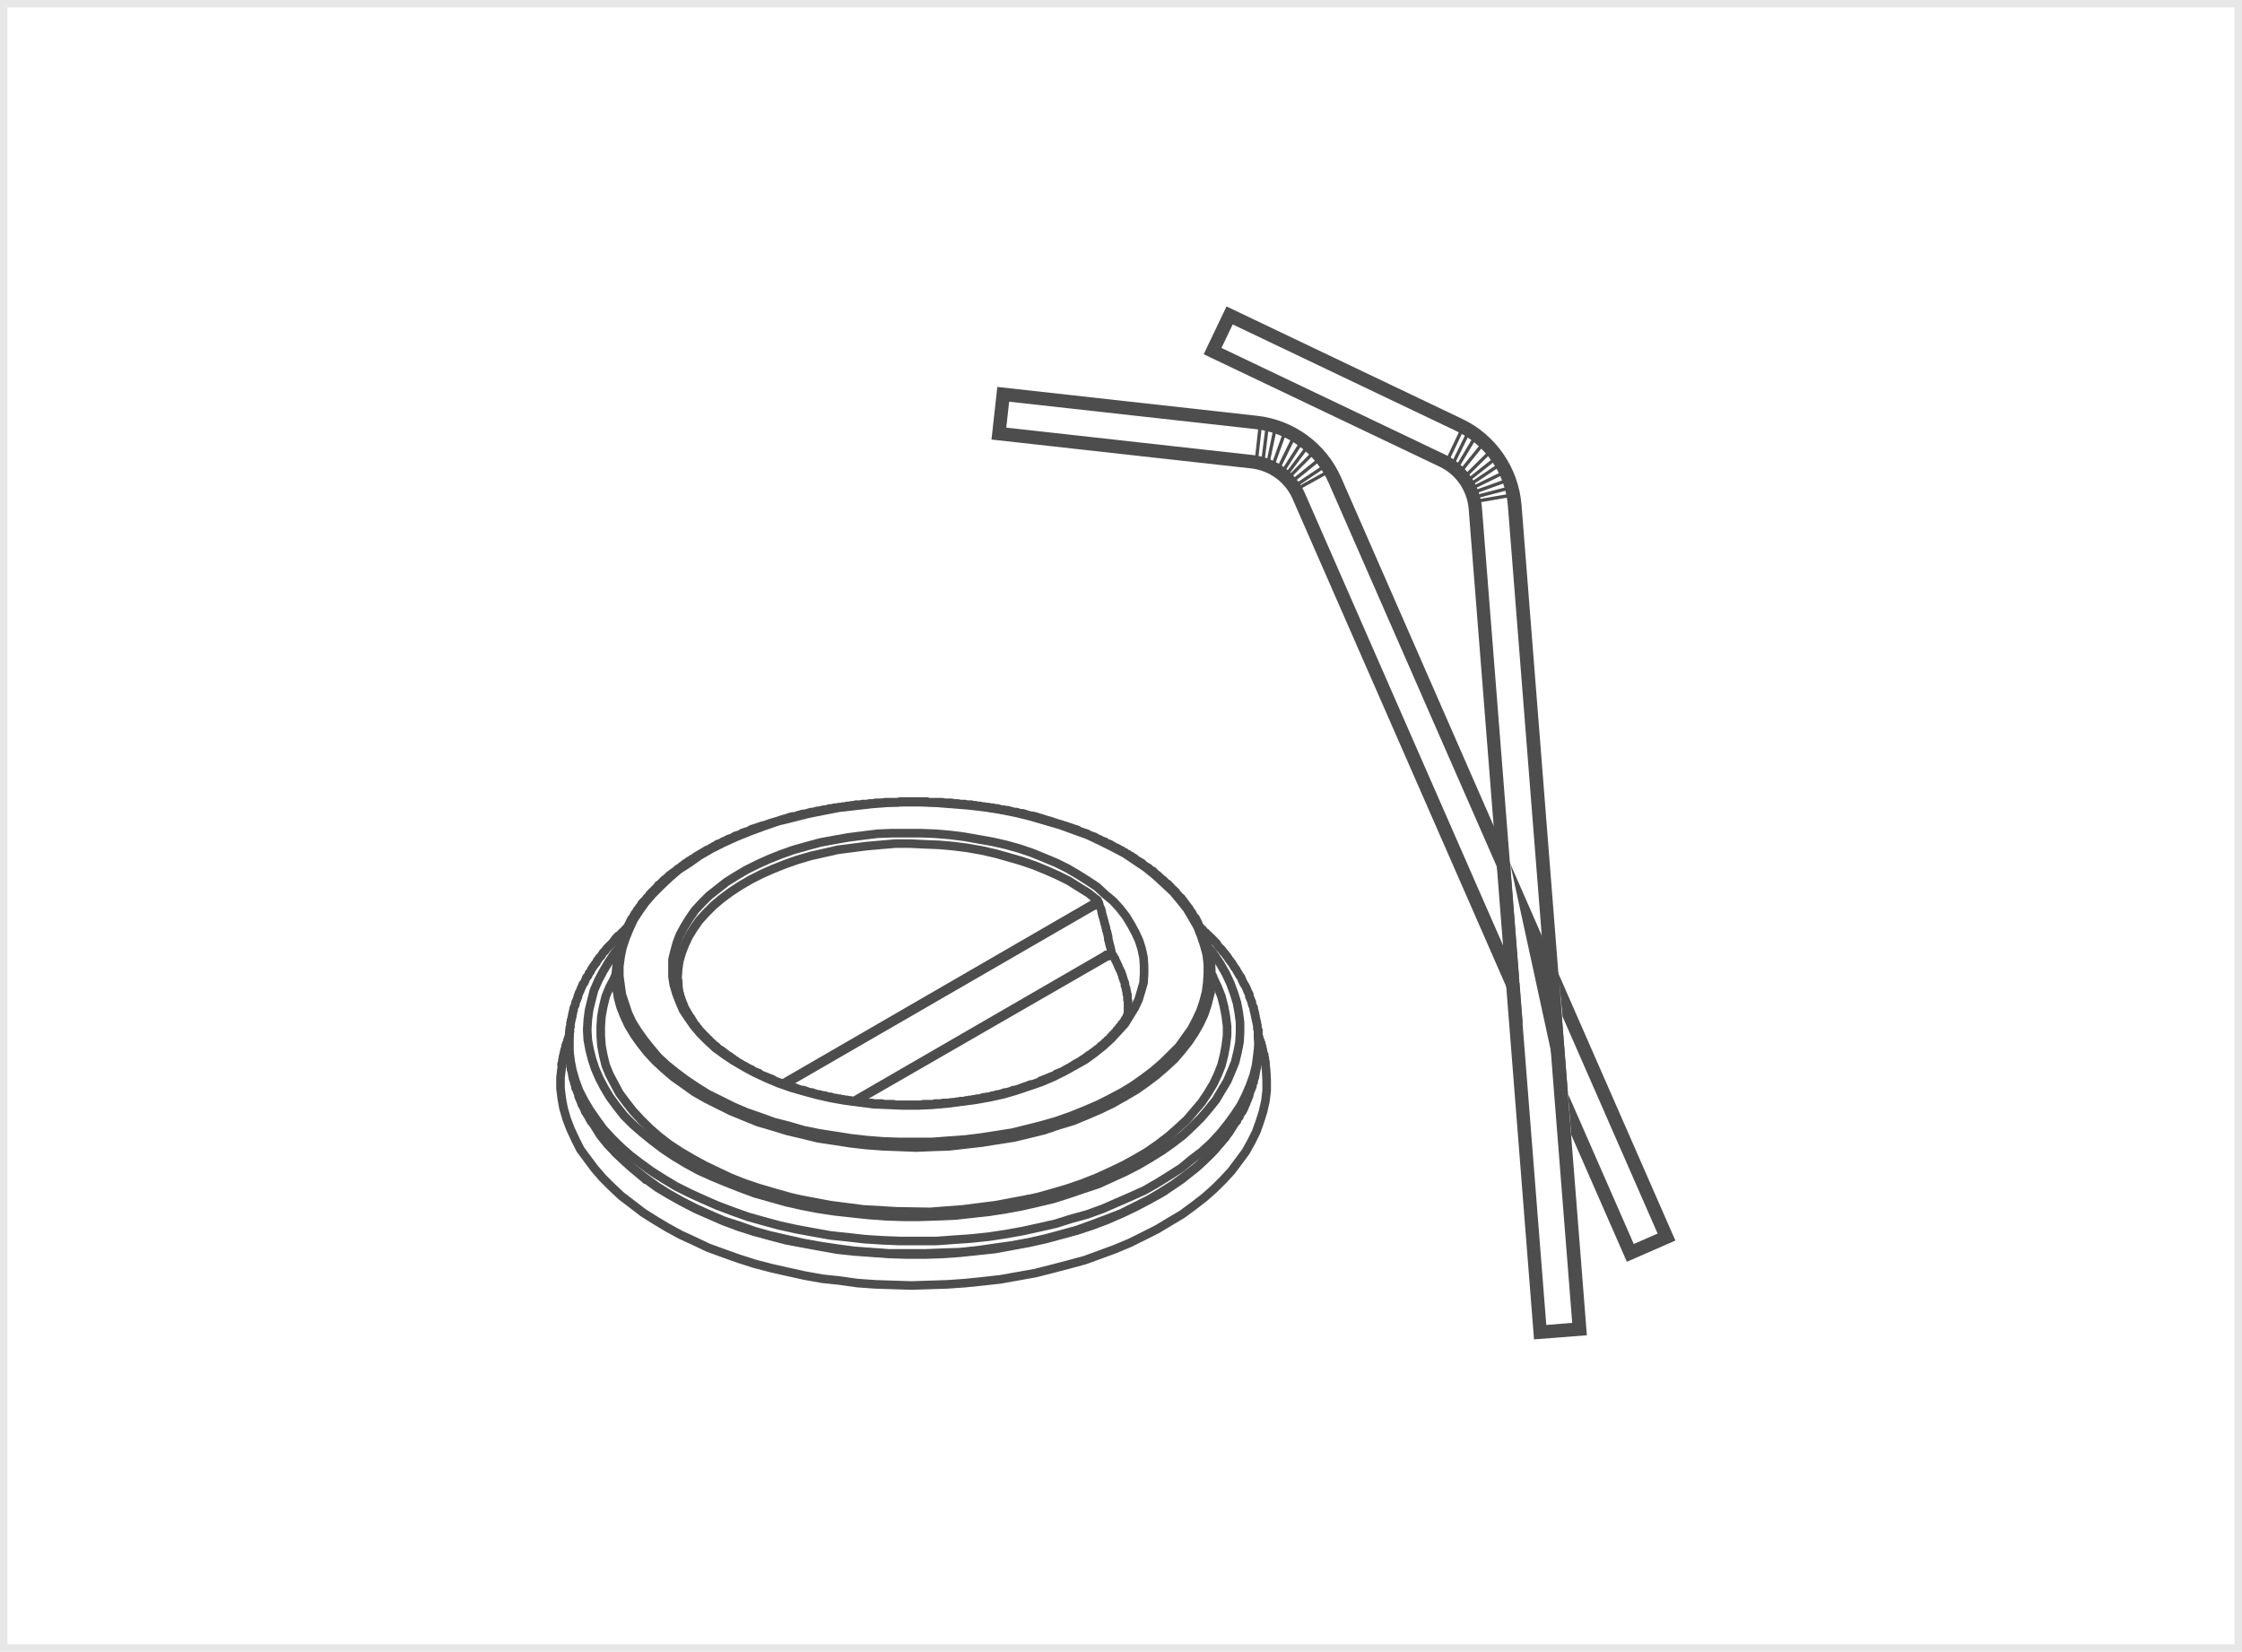<svg width="300" height="221" viewBox="0 0 300 221" fill="none" xmlns="http://www.w3.org/2000/svg">
<path d="M201.568 132.053L199.866 110.513L201.568 132.053ZM199.866 110.513L196.521 68.093C196.322 65.654 194.833 63.491 192.64 62.448L161.066 47.398L164.119 41L195.693 56.066C200.172 58.198 203.195 62.601 203.594 67.556L212.338 178.661L205.266 179.213L201.553 132.068M208.012 146.827L206.309 125.287L208.012 146.827ZM206.309 125.287L201.768 67.695C201.43 63.383 198.792 59.548 194.895 57.692L164.948 43.409L163.444 46.554L193.391 60.837C196.168 62.156 198.055 64.902 198.301 67.971L206.907 177.28L210.375 177.004L207.997 146.827" fill="#4D4D4D"/>
<path d="M193.729 62.003L193.314 61.819L195.585 57.047L195.999 57.232L193.729 62.003Z" fill="#4D4D4D"/>
<path d="M194.434 62.509L194.035 62.31L196.382 57.554L196.781 57.753L194.434 62.509Z" fill="#4D4D4D"/>
<path d="M195.003 62.923L194.619 62.693L197.35 58.106L197.749 58.336L195.003 62.923Z" fill="#4D4D4D"/>
<path d="M195.57 63.291L195.217 63L198.485 58.965L198.838 59.241L195.57 63.291Z" fill="#4D4D4D"/>
<path d="M199.574 59.953L195.811 63.675L196.123 63.991L199.887 60.27L199.574 59.953Z" fill="#4D4D4D"/>
<path d="M196.384 64.58L196.107 64.227L200.265 60.944L200.541 61.297L196.384 64.58Z" fill="#4D4D4D"/>
<path d="M196.644 65.148L196.398 64.78L200.848 61.788L201.093 62.156L196.644 65.148Z" fill="#4D4D4D"/>
<path d="M196.858 65.608L196.674 65.209L201.353 62.908L201.552 63.307L196.858 65.608Z" fill="#4D4D4D"/>
<path d="M196.997 66.191L196.859 65.761L201.907 63.951L202.06 64.365L196.997 66.191Z" fill="#4D4D4D"/>
<path d="M197.273 66.759L197.15 66.314L202.244 64.995L202.351 65.424L197.273 66.759Z" fill="#4D4D4D"/>
<path d="M197.366 67.326L197.289 66.881L202.459 65.992L202.536 66.436L197.366 67.326Z" fill="#4D4D4D"/>
<path d="M203.763 137.07L172.957 66.743C171.975 64.504 169.858 62.954 167.434 62.678L132.67 58.812L133.452 51.77L168.232 55.636C173.172 56.188 177.468 59.349 179.462 63.905L202.076 115.545M210.238 151.844L203.779 137.085L210.238 151.844ZM208.55 130.304L224.183 165.989L217.694 168.827L217.325 167.999L210.238 151.828M208.535 130.289L202.076 115.53L207.752 141.657L218.614 166.449L221.805 165.053L209.087 136.026M203.334 131.593L207.737 141.657L203.334 131.593ZM200.296 115.975L177.79 64.611C176.056 60.653 172.313 57.891 168.017 57.416L135.033 53.749L134.649 57.216L167.634 60.883C170.702 61.22 173.371 63.184 174.614 66.007L203.349 131.577" fill="#4D4D4D"/>
<path d="M168.308 61.926L167.863 61.865L168.446 56.618L168.891 56.664L168.308 61.926Z" fill="#4D4D4D"/>
<path d="M169.152 62.172L168.707 62.11L169.367 56.848L169.812 56.909L169.152 62.172Z" fill="#4D4D4D"/>
<path d="M170.46 57.036L169.373 62.263L169.809 62.353L170.896 57.127L170.46 57.036Z" fill="#4D4D4D"/>
<path d="M170.471 62.525L170.057 62.371L171.821 57.477L172.235 57.63L170.471 62.525Z" fill="#4D4D4D"/>
<path d="M171.178 62.985L170.764 62.785L173.096 58.045L173.51 58.244L171.178 62.985Z" fill="#4D4D4D"/>
<path d="M171.669 63.476L171.285 63.23L174.139 58.781L174.522 59.011L171.669 63.476Z" fill="#4D4D4D"/>
<path d="M172.112 63.936L171.744 63.66L174.966 59.379L175.319 59.64L172.112 63.936Z" fill="#4D4D4D"/>
<path d="M175.765 60.221L172.098 63.93L172.414 64.243L176.082 60.534L175.765 60.221Z" fill="#4D4D4D"/>
<path d="M172.788 64.795L172.496 64.442L176.669 61.067L176.961 61.42L172.788 64.795Z" fill="#4D4D4D"/>
<path d="M177.382 62.008L173.01 64.936L173.257 65.305L177.63 62.377L177.382 62.008Z" fill="#4D4D4D"/>
<path d="M177.848 62.789L173.258 65.33L173.473 65.72L178.064 63.178L177.848 62.789Z" fill="#4D4D4D"/>
<path d="M168.338 137.975V137.898V137.806V137.729L168.246 137.637V137.56V137.392V137.315V137.223V137.146L168.169 136.978V136.809V136.732L168.077 136.563V136.395L168.001 136.149V135.98L167.924 135.827V135.566L167.832 135.413V135.244L167.755 135.075V134.998V134.83L167.663 134.661L167.587 134.492L167.51 134.247V134.078L167.418 133.909L167.341 133.664L167.249 133.495L167.172 133.342V133.081L167.096 132.927L167.004 132.759L166.927 132.59L166.835 132.344L166.758 132.176L166.681 132.007L166.589 131.853L166.421 131.593L166.344 131.439L166.267 131.27L166.175 131.102L166.098 130.856L166.006 130.687L165.853 130.519L165.761 130.35L165.684 130.196L165.515 129.936L165.439 129.782L165.347 129.613L165.178 129.445L165.101 129.276L164.932 129.031L164.856 128.862L164.687 128.693L164.61 128.54L164.441 128.371L164.349 128.202L164.196 127.957L164.027 127.788L163.935 127.619L163.782 127.45L163.613 127.297L163.536 127.128L163.368 126.959L163.199 126.791L163.03 126.622L162.861 126.376L162.785 126.208L162.616 126.054L162.447 125.885L162.294 125.717L162.125 125.548L161.956 125.395L161.787 125.226L161.619 125.057L161.465 124.98L161.373 124.812L161.204 124.72L161.051 124.566L160.959 124.397L160.79 124.305L160.637 124.152" stroke="#4D4D4D" stroke-width="1.151" stroke-linecap="round" stroke-linejoin="round"/>
<path d="M83.867 124.152V124.229H83.79V124.305H83.698L83.621 124.397L83.453 124.566L83.284 124.72L83.115 124.888L82.962 125.057L82.793 125.226H82.701L82.548 125.395L82.379 125.548L82.287 125.717L82.133 125.885L81.965 126.131L81.796 126.3L81.627 126.468L81.458 126.622L81.305 126.791L81.136 126.959L81.044 127.128L80.891 127.297L80.722 127.45L80.553 127.711L80.477 127.865L80.308 128.033L80.139 128.202L80.062 128.371L79.894 128.54L79.817 128.785L79.648 128.954L79.556 129.107L79.403 129.276L79.311 129.445L79.142 129.69L79.065 129.859L78.988 130.028L78.82 130.196L78.728 130.442L78.651 130.611L78.482 130.764L78.405 130.933L78.313 131.178L78.237 131.347L78.16 131.516L77.991 131.685L77.899 131.93L77.822 132.099L77.746 132.268L77.654 132.513L77.577 132.682L77.485 132.835L77.408 133.081L77.332 133.249V133.418L77.239 133.587L77.163 133.832L77.071 134.001L76.994 134.17V134.415L76.917 134.584L76.825 134.738L76.749 134.998V135.152L76.656 135.413V135.566L76.58 135.735V135.98L76.503 136.149V136.318L76.411 136.487V136.563V136.732L76.334 136.901V137.07V137.146V137.223V137.315V137.392L76.242 137.484V137.56V137.637V137.806V137.898V137.975" stroke="#4D4D4D" stroke-width="1.151" stroke-linecap="round" stroke-linejoin="round"/>
<path d="M165.439 149.987L165.516 149.819L165.593 149.727L165.685 149.573L165.762 149.481L165.854 149.404V149.236L165.93 149.159L166.007 148.99L166.099 148.898L166.176 148.745L166.268 148.576L166.345 148.33L166.421 148.162L166.513 147.916L166.682 147.747L166.759 147.579L166.836 147.333L166.928 147.164L167.004 146.919L167.096 146.75L167.173 146.505V146.336L167.25 146.167L167.342 145.922L167.418 145.753L167.511 145.508L167.587 145.339V145.093L167.664 144.925L167.756 144.771V144.51L167.833 144.357L167.925 144.096V143.943L168.001 143.682V143.528L168.078 143.268V143.114L168.17 142.853V142.7V142.439L168.247 142.286V142.117V141.872L168.339 141.703V141.457V141.289V141.043V140.874L168.416 140.629V140.46V140.215V140.046V139.877V139.8V139.632V139.463V139.217V139.049L168.339 138.88V138.634V138.466V138.312V138.051V137.898" stroke="#4D4D4D" stroke-width="1.151" stroke-linecap="round" stroke-linejoin="round"/>
<path d="M76.243 137.898V138.051V138.144V138.22L76.166 138.312V138.389V138.558V138.634V138.803V138.972V139.049V139.217V139.386V139.463V139.632V139.8V140.046V140.215V140.46V140.629V140.874V141.043V141.289L76.243 141.457V141.703V141.872V142.025L76.335 142.286V142.439V142.7L76.411 142.853V143.114L76.504 143.268V143.436L76.58 143.682V143.851L76.657 144.096V144.265L76.749 144.51L76.826 144.679V144.848L76.918 145.093L76.994 145.262V145.508L77.071 145.676L77.163 145.845L77.24 146.091L77.332 146.259L77.409 146.505V146.674L77.485 146.827L77.577 147.088L77.654 147.241L77.746 147.41L77.823 147.655L77.9 147.824L78.068 147.993L78.16 148.238L78.237 148.407L78.314 148.576L78.406 148.821L78.483 148.99L78.575 149.159H78.651L78.728 149.312V149.404L78.82 149.481V149.573L78.897 149.65V149.727L78.989 149.819L79.066 149.895V149.987" stroke="#4D4D4D" stroke-width="1.151" stroke-linecap="round" stroke-linejoin="round"/>
<path d="M169.322 142.362V142.286V142.194V142.117V142.025L169.245 141.948V141.872V141.779V141.611V141.534L169.168 141.365V141.197V141.12L169.076 140.951L169 140.706V140.537L168.907 140.291V140.123L168.831 139.877L168.754 139.708V139.555L168.662 139.386V139.294L168.585 139.141L168.493 138.972V138.88V138.803L168.417 138.727V138.634V138.558L168.34 138.466" stroke="#4D4D4D" stroke-width="1.151" stroke-linecap="round" stroke-linejoin="round"/>
<path d="M76.165 138.466V138.634L76.088 138.727V138.88L75.996 138.972V139.141L75.92 139.217V139.386L75.828 139.555L75.751 139.708V139.8L75.674 139.954V140.123V140.215L75.582 140.368L75.505 140.629V140.782L75.413 141.043V141.197L75.337 141.365V141.457V141.611L75.26 141.779V141.872V141.948V142.025V142.194L75.168 142.286V142.362V142.439" stroke="#4D4D4D" stroke-width="1.151" stroke-linecap="round" stroke-linejoin="round"/>
<path d="M160.959 124.888L160.882 124.72V124.566L160.79 124.474L160.713 124.305L160.637 124.152L160.545 123.983L160.468 123.891L160.376 123.738L160.299 123.477L160.222 123.323L160.13 123.155L160.054 122.986L159.962 122.817L159.885 122.74L159.716 122.572L159.639 122.403L159.547 122.234L159.471 122.081L159.302 121.912L159.225 121.743L159.133 121.575L158.98 121.406L158.888 121.252L158.719 121.084L158.642 120.915L158.474 120.746L158.397 120.577L158.228 120.424L158.151 120.255L157.983 120.086L157.814 120.01L157.737 119.841L157.568 119.672L157.4 119.503L157.323 119.335L157.154 119.181L156.985 119.012L156.817 118.936L156.74 118.767L156.571 118.598L156.402 118.429L156.249 118.261L156.08 118.184L155.911 118.015L155.743 117.846L155.574 117.693L155.42 117.601L155.252 117.432L155.083 117.279L154.914 117.11L154.745 117.018L154.592 116.865L154.423 116.696L154.255 116.527L154.009 116.45L153.84 116.282L153.672 116.113L153.503 116.036L153.257 115.867L153.089 115.775L152.935 115.622L152.766 115.453L152.521 115.361L152.352 115.208L152.107 115.116L151.938 114.947L151.769 114.793L151.524 114.701L151.355 114.533L151.109 114.456L150.941 114.287L150.695 114.21L150.526 114.042L150.281 113.965L150.112 113.796L149.867 113.704L149.621 113.551L149.453 113.459L149.207 113.382L148.962 113.213L148.793 113.137L148.547 112.968L148.287 112.876L148.041 112.799L147.872 112.63L147.627 112.554L147.381 112.462L147.136 112.308L146.89 112.216L146.722 112.139L146.476 111.971L146.215 111.894L145.97 111.802L145.725 111.725L145.479 111.556L145.234 111.48L144.973 111.388L144.727 111.311L144.482 111.234L144.236 111.065L143.991 110.973L143.73 110.897L143.485 110.82L143.239 110.728L142.994 110.651L142.748 110.559L142.503 110.482L142.242 110.406L141.996 110.314L141.674 110.237L141.413 110.145L141.168 110.068L140.923 109.992L140.677 109.899L140.432 109.823L140.094 109.731L139.849 109.654L139.603 109.577L139.342 109.485L139.02 109.409L138.775 109.316L138.514 109.24L138.192 109.163H137.946L137.685 109.071L137.363 108.994L137.118 108.902L136.857 108.826H136.535L136.289 108.749L136.029 108.657H135.706L135.461 108.58L135.123 108.488L134.878 108.411H134.632L134.295 108.335H134.049L133.712 108.243L133.466 108.166H133.144L132.883 108.074H132.561L132.316 107.997H131.978L131.733 107.92H131.395L131.15 107.828H130.812L130.567 107.752H130.245L129.984 107.66H129.662H129.416L129.079 107.583H128.833H128.496L128.174 107.506H127.928H127.591L127.345 107.414H127.008H126.762H126.425L126.102 107.337H125.857H125.519H125.274H124.937H124.614H124.354L124.031 107.245H123.786H123.448H123.111H122.865H122.543H122.282H121.96H121.623H121.377H121.055H120.794H120.472L120.135 107.337H119.889H119.552H119.306H118.984H118.646H118.401L118.063 107.414H117.818H117.48H117.158L116.913 107.506H116.575H116.33L115.992 107.583H115.747H115.409L115.164 107.66H114.842H114.504L114.259 107.752H113.921L113.676 107.828H113.354L113.093 107.92H112.771L112.525 107.997H112.188L111.942 108.074H111.605L111.359 108.166H111.022L110.776 108.243L110.531 108.335H110.193L109.948 108.411L109.626 108.488H109.365L109.043 108.58L108.797 108.657H108.536L108.214 108.749L107.969 108.826L107.631 108.902H107.386L107.14 108.994L106.803 109.071L106.557 109.163L106.312 109.24H106.066L105.729 109.316L105.483 109.409L105.238 109.485L104.9 109.577L104.655 109.654L104.409 109.731L104.149 109.823L103.903 109.899L103.581 109.992L103.32 110.068L103.075 110.145L102.829 110.237L102.584 110.314L102.338 110.406L102.001 110.482L101.755 110.559L101.51 110.651L101.264 110.728L101.004 110.82L100.758 110.897L100.513 110.973L100.267 111.142L100.022 111.234L99.761 111.311L99.515 111.388L99.27 111.48L99.025 111.648L98.779 111.725L98.518 111.802L98.273 111.894L98.104 112.047L97.859 112.139L97.613 112.216L97.368 112.308L97.122 112.462L96.861 112.554L96.708 112.63L96.447 112.799L96.201 112.876L95.956 112.968L95.787 113.137L95.542 113.213L95.296 113.382L95.128 113.459L94.882 113.628L94.637 113.704L94.468 113.796L94.222 113.965L94.054 114.042L93.808 114.21L93.639 114.287L93.394 114.456L93.225 114.533L92.98 114.701L92.811 114.87L92.566 114.947L92.397 115.116L92.151 115.208L91.983 115.361L91.814 115.453L91.568 115.622L91.4 115.775L91.231 115.867L91.077 116.036L90.817 116.19L90.663 116.282L90.495 116.45L90.326 116.604L90.157 116.696L89.912 116.865L89.743 117.018L89.574 117.11L89.421 117.279L89.252 117.432L89.083 117.601L88.914 117.693L88.746 117.846L88.592 118.015L88.423 118.184L88.255 118.353L88.086 118.429L88.009 118.598L87.84 118.767L87.672 118.936L87.518 119.089L87.349 119.258L87.257 119.335L87.104 119.503L86.935 119.672L86.843 119.841L86.69 120.01L86.521 120.163L86.429 120.332L86.275 120.501L86.183 120.577L86.015 120.746L85.861 120.915L85.769 121.084L85.692 121.252L85.524 121.406L85.447 121.575L85.278 121.743L85.186 121.912L85.109 122.081L84.941 122.234L84.864 122.403L84.772 122.572L84.695 122.74L84.526 122.909L84.45 123.063L84.358 123.231L84.281 123.4L84.204 123.569L84.112 123.738L84.036 123.891L83.944 124.06L83.867 124.152L83.79 124.305V124.397L83.698 124.566V124.643L83.621 124.72L83.529 124.888" stroke="#4D4D4D" stroke-width="1.151" stroke-linecap="round" stroke-linejoin="round"/>
<path d="M80.555 152.058L80.631 152.212" stroke="#4D4D4D" stroke-width="1.151" stroke-linecap="round" stroke-linejoin="round"/>
<path d="M163.936 152.212L164.028 152.058" stroke="#4D4D4D" stroke-width="1.151" stroke-linecap="round" stroke-linejoin="round"/>
<path d="M150.942 135.827V135.904H150.866V135.98L150.774 136.072V136.149H150.697V136.318H150.605L150.528 136.395V136.487L150.451 136.563L150.359 136.732L150.283 136.901L150.114 136.978L150.037 137.146L149.945 137.315L149.792 137.392L149.7 137.561L149.623 137.729L149.454 137.806L149.377 137.975L149.285 138.052L149.117 138.22L149.04 138.389L148.871 138.466L148.795 138.634L148.626 138.727L148.549 138.88L148.38 139.049L148.212 139.141L148.135 139.294L147.966 139.386L147.797 139.555L147.721 139.632L147.552 139.8L147.383 139.877L147.214 140.046L147.138 140.123L146.969 140.291L146.8 140.368L146.631 140.537L146.478 140.629L146.309 140.782L146.14 140.874L145.972 141.043L145.803 141.12L145.649 141.197L145.481 141.365L145.312 141.457L145.143 141.611L144.974 141.703L144.821 141.78L144.652 141.948L144.483 142.025L144.315 142.117L144.238 142.194L144.146 142.286H143.993L143.901 142.363L143.824 142.439H143.732L143.655 142.531L143.486 142.608L143.41 142.7H143.318L143.241 142.777L143.164 142.853H143.072L142.903 142.946L142.75 143.022L142.581 143.114L142.336 143.268L142.167 143.36L141.998 143.436L141.753 143.528L141.584 143.605L141.338 143.682L141.17 143.851L140.924 143.943L140.755 144.019L140.51 144.096L140.341 144.188L140.096 144.265L139.927 144.357L139.682 144.434L139.513 144.51L139.267 144.602L139.022 144.771L138.853 144.848L138.608 144.925L138.362 145.017L138.193 145.093H137.948L137.687 145.185L137.534 145.262L137.273 145.339L137.027 145.431L136.782 145.508L136.613 145.6L136.368 145.676L136.122 145.753L135.877 145.845H135.631L135.463 145.922L135.217 146.014L134.956 146.091L134.711 146.167H134.465L134.22 146.259L133.974 146.336L133.714 146.428H133.468L133.223 146.505L132.977 146.581H132.808L132.563 146.674L132.317 146.75H132.057L131.811 146.827H131.566L131.32 146.919L131.075 146.996H130.737L130.492 147.088H130.246L129.986 147.164H129.74L129.495 147.241H129.249L129.004 147.333H128.758H128.497L128.252 147.41H128.006L127.669 147.502H127.423H127.178L126.933 147.579H126.687H126.426H126.181L125.935 147.655H125.598H125.352H125.107L124.861 147.747H124.616H124.355H124.033H123.787H123.527L123.281 147.824H123.036H122.698H122.453H122.207H121.962H121.716H121.471H121.133H120.888H120.642H120.382H120.136H119.814L119.553 147.747H119.308H119.062H118.817H118.571H118.234L117.988 147.655H117.743H117.482H117.237H116.991L116.654 147.579H116.408H116.163L115.917 147.502H115.672H115.411L115.165 147.41H114.92L114.598 147.333H114.337H114.092L113.846 147.241H113.601L113.355 147.164H113.094L112.849 147.088H112.603L112.358 146.996H112.112L111.852 146.919H111.606L111.361 146.827L111.115 146.75H110.87L110.609 146.674L110.363 146.581H110.118L109.873 146.505L109.627 146.428H109.366L109.121 146.336L108.875 146.259L108.63 146.167H108.384L108.139 146.091L107.97 146.014L107.725 145.922L107.464 145.845H107.218L106.973 145.753L106.728 145.676L106.559 145.6L106.313 145.508L106.068 145.431L105.807 145.339L105.654 145.262H105.393L105.147 145.185L104.979 145.093L104.733 145.017L104.488 144.925L104.319 144.848L104.073 144.771L103.828 144.679L103.659 144.602L103.414 144.434L103.245 144.357L103 144.265L102.754 144.188L102.585 144.096L102.34 144.019L102.171 143.943L101.926 143.851L101.757 143.774L101.588 143.605L101.343 143.528L101.174 143.436L100.928 143.36L100.76 143.268L100.591 143.114L100.345 143.022L100.177 142.946L100.023 142.853L99.762 142.7L99.609 142.608L99.44 142.531L99.272 142.439L99.026 142.286L98.857 142.194L98.689 142.117L98.52 141.948L98.366 141.872L98.198 141.78L98.029 141.611L97.86 141.534L97.691 141.365L97.538 141.289L97.369 141.197L97.2 141.043L97.032 140.951L96.863 140.782L96.709 140.706L96.541 140.537L96.372 140.46L96.203 140.368L96.034 140.215L95.958 140.123L95.789 139.954L95.62 139.877L95.467 139.708L95.375 139.632L95.206 139.463L95.052 139.386L94.96 139.217L94.792 139.049L94.638 138.972L94.546 138.803L94.393 138.727L94.301 138.558L94.132 138.466L94.055 138.312L93.886 138.144L93.81 138.052L93.641 137.898L93.564 137.806L93.472 137.637L93.303 137.484L93.227 137.392L93.15 137.223L92.981 137.07L92.889 136.978L92.813 136.809L92.736 136.655L92.644 136.563L92.567 136.487V136.395H92.475V136.318V136.241H92.398" stroke="#4D4D4D" stroke-width="1.151" stroke-linecap="round" stroke-linejoin="round"/>
<path d="M168.34 137.898V137.974" stroke="#4D4D4D" stroke-width="1.151" stroke-linecap="round" stroke-linejoin="round"/>
<path d="M76.242 137.974V137.898" stroke="#4D4D4D" stroke-width="1.151" stroke-linecap="round" stroke-linejoin="round"/>
<path d="M83.529 124.98L82.87 126.791L82.548 128.693L82.379 130.611L82.548 132.513" stroke="#4D4D4D" stroke-width="1.151" stroke-linecap="round" stroke-linejoin="round"/>
<path d="M161.956 132.835L162.125 130.856L162.033 128.862L161.71 126.883L161.051 124.98" stroke="#4D4D4D" stroke-width="1.151" stroke-linecap="round" stroke-linejoin="round"/>
<path d="M165.517 149.987L165.271 150.233L164.443 151.552L163.446 152.795L162.372 154.038L161.206 155.204L159.886 156.354L158.475 157.428L156.987 158.517L155.422 159.499L153.765 160.496L151.939 161.402L150.114 162.322L148.211 163.058L146.217 163.81L144.146 164.562L142.09 165.13L139.927 165.713L137.687 166.219L135.462 166.633L133.146 166.955L130.814 167.293L128.497 167.538L126.104 167.615L123.787 167.707H121.379H118.985L116.654 167.538L114.337 167.369L111.944 167.047L109.704 166.71L107.387 166.296L105.239 165.805L102.999 165.298L100.928 164.715L98.857 163.979L96.786 163.319L94.884 162.491L93.058 161.662L91.232 160.742L89.499 159.76L87.918 158.763L86.43 157.689L85.034 156.6L83.7 155.449L82.457 154.283L81.306 153.132L80.309 151.89L79.481 150.555L79.066 149.987" stroke="#4D4D4D" stroke-width="1.151" stroke-linecap="round" stroke-linejoin="round"/>
<path d="M169.321 142.363L169.413 143.114L169.49 144.51V145.922L169.321 147.333L168.999 148.745L168.584 150.064L168.078 151.476L167.418 152.795L166.682 154.114L165.761 155.357L164.764 156.692L163.614 157.934L162.448 159.085L161.128 160.251L159.64 161.402L158.152 162.491L156.495 163.473L154.838 164.47L153.013 165.39L151.187 166.296L149.208 167.124L147.213 167.86L145.142 168.612L142.994 169.195L140.754 169.778L138.515 170.346L136.198 170.76L133.881 171.174L131.565 171.435L129.156 171.681L126.763 171.849L124.354 171.926L121.961 172.003L119.552 171.926L117.159 171.849L114.75 171.681L112.357 171.343L110.04 171.098L107.724 170.683L105.484 170.192L103.244 169.686L101.004 169.103L98.933 168.443L96.862 167.707L94.791 166.955L92.888 166.05L91.078 165.222L89.252 164.224L87.596 163.227L86.015 162.23L84.527 161.079L83.116 160.005L81.796 158.763L80.63 157.597L79.556 156.354L78.575 155.035L77.654 153.792L76.994 152.473L76.335 151.061L75.828 149.727L75.414 148.33L75.169 146.996L75 145.6V144.188L75.169 142.777V142.439" stroke="#4D4D4D" stroke-width="1.151" stroke-linecap="round" stroke-linejoin="round"/>
<path d="M150.114 146.167L151.602 145.262L153.013 144.265L154.333 143.268L155.575 142.194L156.665 141.12L157.739 140.046L158.567 138.88L159.395 137.729L160.055 136.487L160.638 135.244L161.052 134.001L161.375 132.759L161.543 131.516L161.62 130.273V128.954L161.467 127.711L161.129 126.468L160.715 125.226L160.224 123.983L159.549 122.817L158.812 121.574L157.892 120.424L156.987 119.335L155.836 118.261L154.67 117.187L153.351 116.113L152.016 115.208L150.528 114.21L148.963 113.382L147.306 112.554L145.557 111.725L143.732 111.065L141.921 110.406L139.927 109.823L137.948 109.24L135.953 108.749L133.882 108.335L131.734 107.997L129.571 107.752L127.423 107.583L125.276 107.414L123.112 107.337H120.888L118.725 107.414L116.577 107.583L114.429 107.828L112.266 108.074L110.118 108.488L108.047 108.902L106.068 109.409L104.073 109.899L102.171 110.559L100.345 111.234L98.52 111.971L96.863 112.722L95.206 113.551L93.641 114.456L92.23 115.453L90.818 116.358L89.575 117.432L88.425 118.521L87.351 119.595L86.354 120.746L85.525 121.912L84.773 123.063L84.206 124.305L83.7 125.548L83.285 126.791L83.04 128.033L82.871 129.276V130.611L83.04 131.853L83.209 133.081L83.623 134.323L84.037 135.566L84.62 136.809L85.356 137.975L86.185 139.141L87.105 140.291L88.087 141.457L89.253 142.531L90.496 143.528L91.815 144.51L93.303 145.508L94.792 146.428L96.448 147.241L98.105 148.07L99.854 148.821L101.757 149.481L103.582 150.141L105.561 150.647L107.556 151.23L109.627 151.644L111.698 151.966L113.846 152.304L115.994 152.549L118.157 152.718L120.382 152.795H122.545H124.693L126.932 152.626L129.08 152.473L131.228 152.212L133.299 151.89L135.462 151.552L137.442 151.061L139.436 150.555L141.415 149.987L143.317 149.312L145.143 148.576L146.892 147.824L148.549 146.996L150.114 146.167Z" stroke="#4D4D4D" stroke-width="1.151" stroke-linecap="round" stroke-linejoin="round"/>
<path d="M143.899 142.531L142.411 143.36L140.923 144.096L139.342 144.771L137.686 145.339L135.952 145.922L134.218 146.428L132.393 146.827L130.49 147.165L128.588 147.41L126.686 147.655L124.768 147.824L122.789 147.916H120.794L118.815 147.824L116.913 147.747L115.011 147.502L113.016 147.241L111.191 146.919L109.365 146.505L107.555 146.014L105.806 145.508L104.149 144.925L102.584 144.265L101.004 143.529L99.608 142.777L98.196 141.948L96.953 141.12L95.711 140.215L94.637 139.218L93.64 138.22L92.811 137.223L92.059 136.149L91.4 135.152L90.909 134.001L90.495 132.927L90.157 131.761L89.988 130.688V129.522V128.371L90.249 127.297L90.571 126.131L90.985 125.057L91.568 123.983L92.228 122.909L92.98 121.82L93.885 120.838L94.882 119.841L96.033 118.936L97.199 118.015L98.518 117.187L99.93 116.358L101.418 115.622L102.906 114.947L104.563 114.287L106.22 113.704L107.969 113.213L109.779 112.722L111.605 112.385L113.507 112.047L115.409 111.802L117.404 111.556L119.306 111.48H121.301H123.28L125.182 111.556L127.177 111.725L129.079 111.971L130.981 112.308L132.807 112.63L134.633 113.045L136.443 113.551L138.1 114.119L139.757 114.794L141.337 115.453L142.825 116.19L144.236 117.018L145.556 117.847L146.799 118.675L147.872 119.672L148.962 120.577L149.867 121.575L150.695 122.648L151.355 123.738L151.938 124.812L152.429 125.886L152.766 126.96L153.012 128.125L153.089 129.276V130.35L153.012 131.516L152.674 132.682L152.352 133.756L151.846 134.83L151.186 135.904L150.527 136.978L149.621 137.975L148.701 138.972L147.627 139.954L146.476 140.874L145.234 141.78L143.899 142.531Z" stroke="#4D4D4D" stroke-width="1.151" stroke-linecap="round" stroke-linejoin="round"/>
<path d="M106.727 160.42L111.114 161.248L115.502 161.816L119.966 162.077L124.446 162.153L128.834 161.816L133.298 161.248L137.686 160.42" stroke="#4D4D4D" stroke-width="1.151" stroke-linecap="round" stroke-linejoin="round"/>
<path d="M155.836 159.346L158.061 157.842L160.224 156.109L162.126 154.283L163.936 152.212" stroke="#4D4D4D" stroke-width="1.151" stroke-linecap="round" stroke-linejoin="round"/>
<path d="M80.631 152.212L82.38 154.283L84.359 156.109L86.43 157.842" stroke="#4D4D4D" stroke-width="1.151" stroke-linecap="round" stroke-linejoin="round"/>
<path d="M166.682 147.655L166.513 148.162L166.268 148.653" stroke="#4D4D4D" stroke-width="1.151" stroke-linecap="round" stroke-linejoin="round"/>
<path d="M78.313 148.745L78.236 148.484L77.822 147.655" stroke="#4D4D4D" stroke-width="1.151" stroke-linecap="round" stroke-linejoin="round"/>
<path d="M90.496 130.442L90.665 131.93L91.079 133.495L91.647 134.906L92.475 136.318" stroke="#4D4D4D" stroke-width="1.151" stroke-linecap="round" stroke-linejoin="round"/>
<path d="M150.942 135.244V135.321V135.413V135.489V135.566V135.658L150.865 135.735V135.827" stroke="#4D4D4D" stroke-width="1.151" stroke-linecap="round" stroke-linejoin="round"/>
<path d="M147.045 120.915L147.137 121.252L147.306 121.574L147.382 121.82L147.459 122.234L147.551 122.572L147.628 122.817L147.72 123.155L147.797 123.477L147.873 123.738L147.965 124.06L148.042 124.474L148.134 124.72L148.211 125.057L148.288 125.395V125.64L148.38 125.962L148.456 126.3L148.548 126.622L148.625 126.959L148.702 127.297V127.542" stroke="#4D4D4D" stroke-width="1.151" stroke-linecap="round" stroke-linejoin="round"/>
<path d="M146.799 120.424V120.501H146.891V120.577L146.968 120.669V120.746L147.044 120.838V120.915" stroke="#4D4D4D" stroke-width="1.151" stroke-linecap="round" stroke-linejoin="round"/>
<path d="M90.74 131.347L90.817 132.59L91.154 133.756" stroke="#4D4D4D" stroke-width="1.151" stroke-linecap="round" stroke-linejoin="round"/>
<path d="M148.211 127.865H148.288H148.38H148.456V127.788H148.548L148.625 127.711V127.619H148.702V127.542" stroke="#4D4D4D" stroke-width="1.151" stroke-linecap="round" stroke-linejoin="round"/>
<path d="M148.211 127.865V127.956H148.135" stroke="#4D4D4D" stroke-width="1.151" stroke-linecap="round" stroke-linejoin="round"/>
<path d="M146.385 120.915L146.63 120.746L146.799 120.424" stroke="#4D4D4D" stroke-width="1.151" stroke-linecap="round" stroke-linejoin="round"/>
<path d="M146.385 121.16V121.084V120.992V120.915" stroke="#4D4D4D" stroke-width="1.151" stroke-linecap="round" stroke-linejoin="round"/>
<path d="M148.041 127.788L148.133 127.957" stroke="#4D4D4D" stroke-width="1.151" stroke-linecap="round" stroke-linejoin="round"/>
<path d="M148.041 127.788H148.132" stroke="#4D4D4D" stroke-width="1.151" stroke-linecap="round" stroke-linejoin="round"/>
<path d="M146.385 121.16L147.044 120.915" stroke="#4D4D4D" stroke-width="1.151" stroke-linecap="round" stroke-linejoin="round"/>
<path d="M148.135 127.788H148.212H148.288L148.38 127.711H148.457H148.549V127.619H148.626H148.702V127.542" stroke="#4D4D4D" stroke-width="1.151" stroke-linecap="round" stroke-linejoin="round"/>
<path d="M148.135 127.788L148.211 127.864" stroke="#4D4D4D" stroke-width="1.151" stroke-linecap="round" stroke-linejoin="round"/>
<path d="M168.339 137.975V138.389L168.416 139.8L168.247 141.197L168.078 142.531L167.756 143.851L167.25 145.262L166.682 146.581L166.007 147.916L165.179 149.159L164.273 150.402L163.276 151.644L162.125 152.887L160.883 154.038L159.471 155.111L158.06 156.277L156.495 157.275L154.915 158.257L153.181 159.254L151.356 160.082L149.453 160.911L147.551 161.739L145.48 162.491L143.409 163.058L141.261 163.733L139.098 164.224L136.858 164.715L134.541 165.13L132.317 165.467L129.985 165.713L127.591 165.881L125.275 166.05H122.866H120.473L118.156 165.958L115.748 165.805L113.431 165.544L111.114 165.298L108.798 164.884L106.558 164.47L104.318 163.979L102.17 163.396L100.099 162.813L98.028 162.077L96.034 161.325L94.131 160.496L92.321 159.668L90.495 158.763L88.838 157.766L87.258 156.768L85.77 155.694L84.359 154.621L83.039 153.455L81.873 152.304L80.722 151.061L79.817 149.819L78.897 148.484L78.16 147.241L77.485 145.922L76.994 144.602L76.58 143.191L76.335 141.872L76.166 140.46V139.141L76.243 137.975" stroke="#4D4D4D" stroke-width="1.151" stroke-linecap="round" stroke-linejoin="round"/>
<path d="M161.619 126.714L162.447 127.711L163.276 128.954L164.027 130.273L164.61 131.516L165.101 132.835L165.516 134.17L165.761 135.489L165.93 136.809V138.144L165.853 139.463L165.592 140.782L165.27 142.117L164.764 143.36L164.196 144.679L163.444 145.922L162.708 147.164L161.711 148.407L160.714 149.573L159.548 150.724L158.305 151.89L156.909 152.964L155.497 153.961L153.917 154.943L152.352 155.863L150.603 156.768L148.793 157.597L146.968 158.425L144.973 159.085L142.994 159.76L140.923 160.42L138.852 160.911L136.704 161.402L134.464 161.816L132.224 162.153L129.984 162.399L127.76 162.644L125.443 162.736L123.111 162.813H120.795L118.57 162.736L116.238 162.568L113.921 162.322L111.697 162.077L109.457 161.739L107.309 161.325L105.146 160.834L103.075 160.251L101.004 159.668L99.025 158.932L97.122 158.18L95.297 157.428L93.471 156.6L91.814 155.694L90.157 154.697L88.669 153.7L87.258 152.626L85.938 151.552L84.695 150.478L83.53 149.312L82.548 148.07L81.627 146.827L80.891 145.6L80.231 144.357L79.648 143.022L79.234 141.78L78.896 140.46L78.651 139.141L78.574 137.806L78.651 136.487L78.82 135.152L79.142 133.833L79.479 132.513L80.062 131.178L80.722 129.936L81.459 128.693L82.287 127.45L82.962 126.714" stroke="#4D4D4D" stroke-width="1.151" stroke-linecap="round" stroke-linejoin="round"/>
<path d="M150.451 146.75L148.871 147.655L147.137 148.484L145.388 149.236L143.578 149.987L141.676 150.555L139.681 151.23L137.687 151.721L135.631 152.212L133.468 152.549L131.32 152.887L129.157 153.132L127.009 153.378L124.769 153.455L122.545 153.547L120.305 153.455L118.157 153.378L115.917 153.209L113.769 152.964L111.606 152.626L109.458 152.304L107.387 151.798L105.316 151.307L103.414 150.724L101.419 150.141L99.609 149.404L97.783 148.653L96.126 147.824L94.469 146.996L92.889 146.091L91.493 145.093L90.082 144.096L88.839 143.022L87.673 141.948L86.599 140.782L85.694 139.632L84.865 138.466L84.114 137.223L83.531 135.98L83.04 134.738L82.702 133.495L82.549 132.513" stroke="#4D4D4D" stroke-width="1.151" stroke-linecap="round" stroke-linejoin="round"/>
<path d="M161.957 132.835L161.881 133.173L161.543 134.492L161.129 135.735L160.546 136.978L159.886 138.144L159.058 139.386L158.153 140.537L157.155 141.703L155.989 142.777L154.747 143.851L153.427 144.848L152.016 145.845L150.451 146.75" stroke="#4D4D4D" stroke-width="1.151" stroke-linecap="round" stroke-linejoin="round"/>
<path d="M162.294 130.611L162.37 130.856L162.953 132.099L163.444 133.342L163.782 134.661L164.027 135.98L164.196 137.315V138.558L164.027 139.877L163.782 141.197L163.444 142.531L162.953 143.774L162.37 145.017L161.619 146.259L160.79 147.502L159.808 148.653L158.811 149.819L157.568 150.969L156.326 152.058L154.914 153.132L153.503 154.114L151.938 155.035L150.281 155.94L148.547 156.768L146.722 157.597L144.819 158.349L142.902 159.008L140.923 159.591L138.852 160.174L137.686 160.42" stroke="#4D4D4D" stroke-width="1.151" stroke-linecap="round" stroke-linejoin="round"/>
<path d="M106.726 160.42L105.729 160.174L103.658 159.591L101.664 159.008L99.685 158.349L97.782 157.597L96.033 156.768L94.3 155.94L92.643 155.035L91.078 154.114L89.574 153.132L88.178 152.058L86.936 150.969L85.77 149.819L84.696 148.653L83.791 147.502L82.87 146.259L82.21 145.017L81.551 143.774L81.044 142.531L80.722 141.197L80.477 139.877L80.385 138.558V137.315L80.477 135.98L80.722 134.661L81.044 133.342L81.551 132.099L82.21 130.856L82.287 130.611" stroke="#4D4D4D" stroke-width="1.151" stroke-linecap="round" stroke-linejoin="round"/>
<path d="M155.835 159.346L155.329 159.668L153.672 160.573L151.939 161.494L150.036 162.399L148.134 163.227L146.14 163.979L144.145 164.639L141.997 165.222L139.849 165.805L137.61 166.296L135.37 166.71L133.145 167.124L130.813 167.369L128.497 167.615L126.103 167.784L123.787 167.86H121.378L118.985 167.784L116.653 167.615L114.336 167.446L112.02 167.201L109.703 166.786L107.463 166.372L105.239 165.958L103.075 165.39L100.928 164.807L98.856 164.148L96.862 163.396L94.96 162.568L93.057 161.739L91.324 160.834L89.667 159.913L88.01 158.932L86.522 157.842H86.43" stroke="#4D4D4D" stroke-width="1.151" stroke-linecap="round" stroke-linejoin="round"/>
<path d="M148.701 127.542L148.793 127.619V127.711L148.87 127.788L148.962 127.865V127.957L149.039 128.033L149.115 128.202L149.207 128.279V128.371L149.284 128.54L149.376 128.693L149.453 128.862L149.53 129.031L149.622 129.199V129.276L149.698 129.445L149.79 129.614L149.867 129.782L149.944 129.936L150.036 130.105V130.197L150.113 130.35L150.189 130.519V130.688L150.281 130.856V130.933L150.358 131.102V131.178L150.45 131.347L150.527 131.593V131.761V131.853L150.604 132.007V132.099L150.696 132.268V132.421V132.513L150.772 132.682V132.759V132.927V133.004L150.864 133.081V133.173V133.342V133.418V133.587V133.664V133.756L150.941 133.909V134.001V134.078V134.247V134.416V134.661V134.83V134.999V135.244" stroke="#4D4D4D" stroke-width="1.151" stroke-linecap="round" stroke-linejoin="round"/>
<path d="M90.741 131.347L90.664 130.856L90.741 129.69L90.909 128.54L91.232 127.45L91.646 126.377L92.152 125.303L92.812 124.229L93.564 123.155L94.469 122.158L95.466 121.16L96.54 120.255L97.783 119.335L99.025 118.522L100.437 117.693L101.925 116.941L103.413 116.282L105.07 115.622L106.727 115.039L108.46 114.533L110.286 114.119L112.112 113.704L114.014 113.459L115.916 113.213L117.819 113.045L119.813 112.876H121.792L123.695 112.968L125.689 113.045L127.592 113.213L129.494 113.459L131.396 113.796L133.222 114.211L134.956 114.702L136.704 115.208L138.361 115.775L140.018 116.45L141.506 117.11L142.995 117.847L144.314 118.675L145.649 119.503L146.799 120.424" stroke="#4D4D4D" stroke-width="1.151" stroke-linecap="round" stroke-linejoin="round"/>
<path d="M148.135 127.957L114.506 147.333" stroke="#4D4D4D" stroke-width="1.151" stroke-linecap="round" stroke-linejoin="round"/>
<path d="M146.386 121.16L104.979 145.093" stroke="#4D4D4D" stroke-width="1.151" stroke-linecap="round" stroke-linejoin="round"/>
<path d="M114.26 147.333L148.042 127.788" stroke="#4D4D4D" stroke-width="1.151" stroke-linecap="round" stroke-linejoin="round"/>
<path d="M104.732 145.017L146.385 120.915" stroke="#4D4D4D" stroke-width="1.151" stroke-linecap="round" stroke-linejoin="round"/>
<rect x="0.5" y="0.5" width="299" height="220" stroke="#E7E7E7"/>
</svg>
